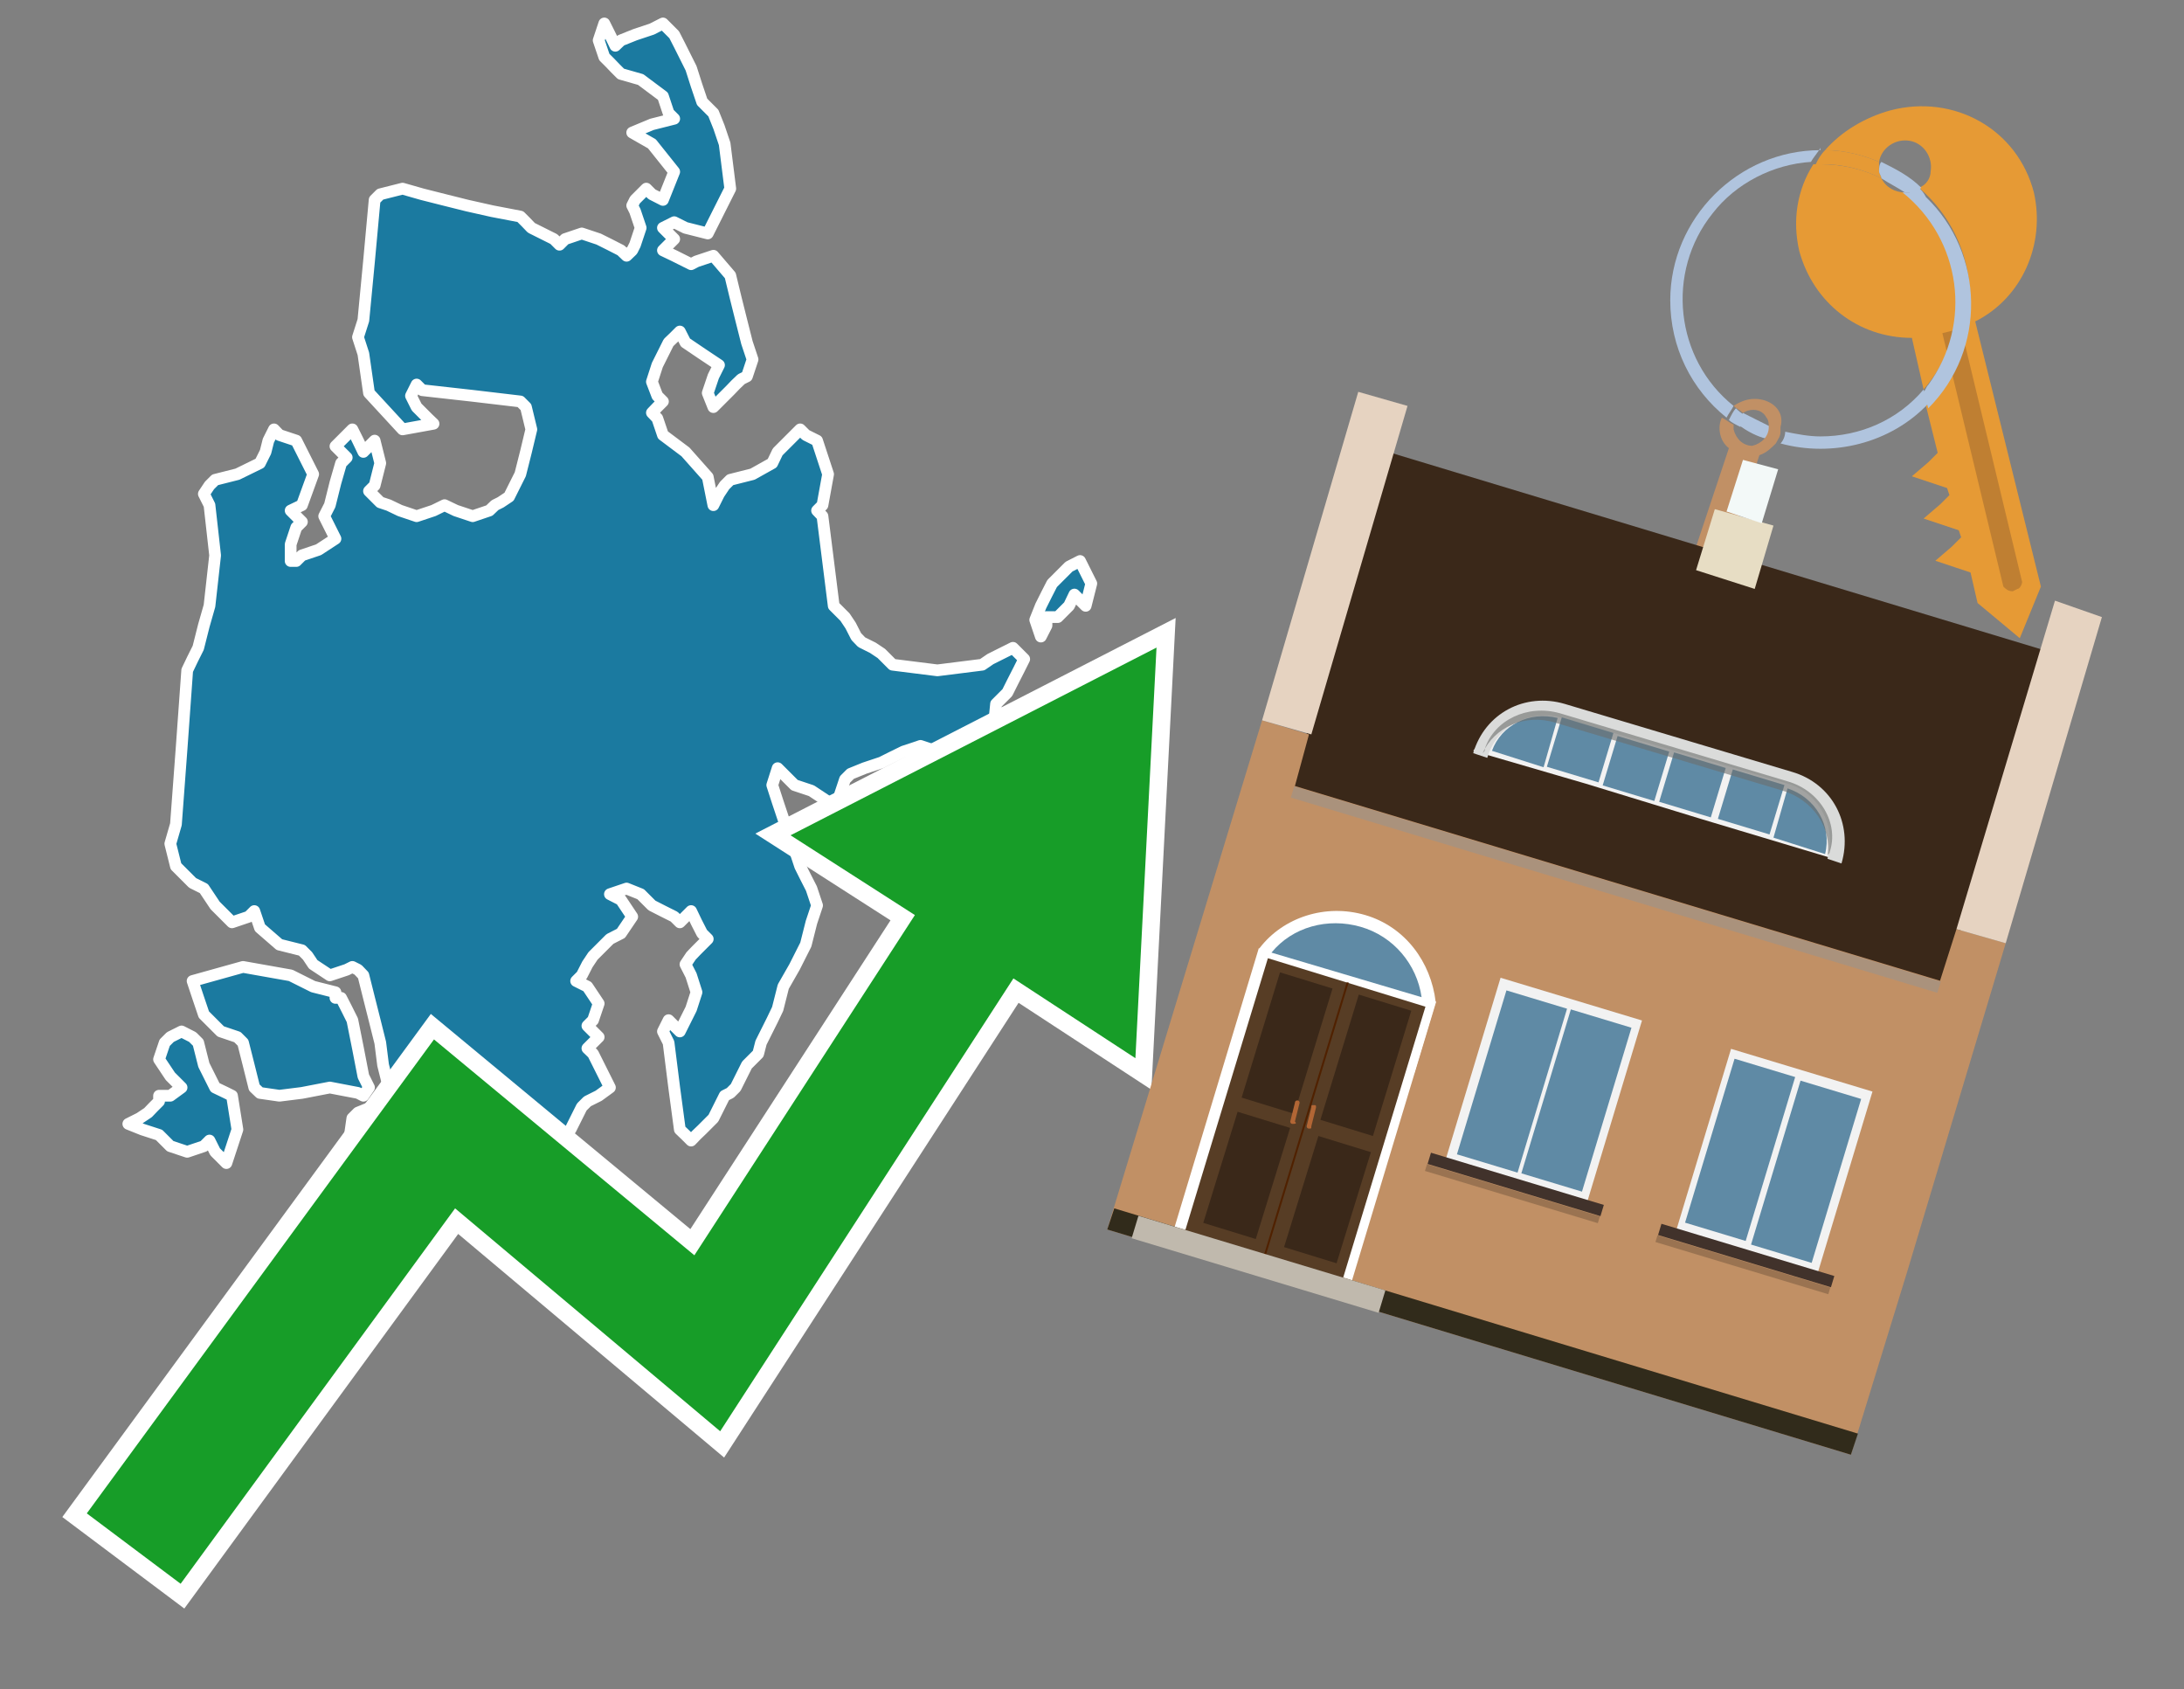 <?xml version="1.0" encoding="utf-8"?>
<!-- Generator: Adobe Illustrator 26.0.3, SVG Export Plug-In . SVG Version: 6.00 Build 0)  -->
<svg version="1.1" id="Text" xmlns="http://www.w3.org/2000/svg" xmlns:xlink="http://www.w3.org/1999/xlink" x="0px" y="0px"
	 width="93.1px" height="72px" viewBox="0 0 93.1 72" style="enable-background:new 0 0 93.1 72;" xml:space="preserve">
<rect x="0" y="0" width="93.1" height="72" fill="#808080" stroke="none"/>
<style type="text/css">
	.st0{fill:#1B7AA0;stroke:#FFFFFF;stroke-width:0.5;stroke-linejoin:round;}
	.st1{fill:none;stroke:#FFFFFF;stroke-width:1.5;stroke-miterlimit:10;}
	.st2{fill:#179D28;}
	.st3{fill:#E69A35;}
	.st4{fill:#B0C4DE;}
	.st5{fill:#C19065;}
	.st6{fill:#BF7F32;}
	.st7{fill-rule:evenodd;clip-rule:evenodd;fill:#3A2819;}
	.st8{fill-rule:evenodd;clip-rule:evenodd;fill:#C19065;}
	.st9{opacity:0.5;fill-rule:evenodd;clip-rule:evenodd;fill:#949494;}
	.st10{fill-rule:evenodd;clip-rule:evenodd;fill:#E6D3C1;}
	.st11{fill-rule:evenodd;clip-rule:evenodd;fill:#312B1B;}
	.st12{fill-rule:evenodd;clip-rule:evenodd;fill:#E7DDC4;}
	.st13{fill-rule:evenodd;clip-rule:evenodd;fill:#F3F9F8;}
	.st14{fill-rule:evenodd;clip-rule:evenodd;fill:#F2F2F2;}
	.st15{fill-rule:evenodd;clip-rule:evenodd;fill:#5F8AA5;}
	.st16{fill-rule:evenodd;clip-rule:evenodd;fill:#41322B;}
	.st17{opacity:0.2;fill-rule:evenodd;clip-rule:evenodd;}
	.st18{fill:#5F8AA5;}
	.st19{fill:#DADBDA;}
	.st20{fill:#BD7A53;}
	.st21{opacity:0.6;fill-rule:evenodd;clip-rule:evenodd;fill:#6D6E6D;}
	.st22{fill:#FFFFFF;}
	.st23{fill-rule:evenodd;clip-rule:evenodd;fill:#FFFFFF;}
	.st24{fill:#573D25;}
	.st25{fill:#3A2819;}
	.st26{fill:#502100;}
	.st27{fill-rule:evenodd;clip-rule:evenodd;fill:#C0B9AD;}
	.st28{fill:#B26635;}
</style>
<path class="st0" d="M7.26,46.7L7.74,46.35L7.26,45.87L6.78,45.15L7.02,44.44L7.26,44.2L7.74,43.96L8.21,44.2L8.45,44.44L8.69,45.39L9.17,46.35L9.65,46.58L9.89,46.7L10.12,48.14L9.65,49.57L9.17,49.09L8.93,48.61L8.69,48.85L7.98,49.09L7.26,48.85L7.02,48.61L6.78,48.37L6.07,48.14L5.47,47.9L5.95,47.66L6.31,47.42L6.54,47.18L6.78,46.94L6.78,46.7ZM14.54,42.53L14.78,43.0L15.02,43.48L15.26,44.68L15.49,45.87L15.73,46.35L15.49,46.7L15.26,46.58L14.06,46.35L12.87,46.58L11.91,46.7L11.08,46.58L10.84,46.35L10.6,45.39L10.36,44.44L10.12,44.2L9.41,43.96L8.69,43.24L8.45,42.53L8.21,41.81L10.36,41.21L12.39,41.57L13.35,42.05L14.3,42.29L14.3,42.53ZM12.63,23.91L12.87,23.67L13.58,23.43L14.3,22.96L14.06,22.48L13.82,22.0L14.06,21.53L14.3,20.57L14.54,19.74L14.78,19.5L14.54,19.26L14.3,19.02L14.54,18.78L14.78,18.54L15.02,18.3L15.26,18.78L15.49,19.26L15.73,19.02L15.97,18.78L16.21,19.74L15.97,20.69L15.73,20.93L15.97,21.17L16.21,21.41L16.57,21.53L17.05,21.76L17.76,22.0L18.48,21.76L18.95,21.53L19.43,21.76L20.15,22.0L20.86,21.76L21.1,21.53L21.34,21.41L21.7,21.17L22.18,20.21L22.42,19.26L22.65,18.3L22.42,17.35L22.18,17.11L20.15,16.87L18.0,16.63L17.76,16.39L17.52,16.87L17.76,17.35L18.0,17.59L18.24,17.83L18.48,18.06L17.16,18.3L15.73,16.75L15.49,15.08L15.26,14.37L15.49,13.65L15.73,11.14L15.97,8.52L16.21,8.28L17.16,8.04L18.0,8.28L18.95,8.52L19.91,8.76L20.98,9.0L22.18,9.23L22.42,9.47L22.65,9.71L23.13,9.95L23.61,10.19L23.85,10.43L24.09,10.19L24.8,9.95L25.52,10.19L26.0,10.43L26.47,10.67L26.71,10.9L26.95,10.67L27.07,10.43L27.31,9.71L27.07,9.0L26.95,8.76L27.07,8.52L27.31,8.28L27.55,8.04L27.79,8.28L28.26,8.52L28.74,7.32L27.79,6.13L26.95,5.65L27.79,5.3L28.74,5.06L28.5,4.82L28.26,4.1L27.31,3.39L26.47,3.15L26.23,2.91L26.0,2.67L25.76,2.43L25.52,1.72L25.76,1.0L26.0,1.48L26.23,1.95L26.47,1.72L27.07,1.48L27.79,1.24L28.26,1.0L28.74,1.48L28.98,1.95L29.22,2.43L29.46,2.91L29.69,3.63L29.93,4.34L30.17,4.58L30.41,4.82L30.65,5.42L30.89,6.13L31.13,8.04L30.17,9.95L29.22,9.71L28.74,9.47L28.26,9.71L28.5,9.95L28.74,10.19L28.5,10.43L28.26,10.67L28.74,10.9L29.22,11.14L29.46,11.26L29.69,11.14L30.41,10.9L31.13,11.74L31.36,12.69L31.6,13.65L31.84,14.6L32.08,15.32L31.84,16.04L31.6,16.16L31.36,16.39L31.13,16.63L30.89,16.87L30.65,17.11L30.41,17.35L30.17,16.75L30.41,16.04L30.65,15.56L29.93,15.08L29.22,14.6L28.98,14.13L28.74,14.37L28.5,14.6L28.26,15.08L28.02,15.56L27.79,16.27L28.02,16.87L28.26,17.11L28.02,17.35L27.79,17.59L28.02,17.83L28.26,18.54L29.22,19.26L30.17,20.33L30.41,21.53L30.65,21.05L30.89,20.69L31.13,20.45L32.08,20.21L32.92,19.74L33.15,19.26L33.39,19.02L33.63,18.78L33.87,18.54L34.11,18.3L34.35,18.54L34.83,18.78L35.3,20.21L35.06,21.53L34.83,21.76L35.06,22.0L35.3,23.91L35.54,25.82L35.78,26.06L36.02,26.3L36.26,26.66L36.5,27.13L36.73,27.37L37.21,27.61L37.57,27.85L37.81,28.09L38.05,28.33L39.96,28.57L41.87,28.33L42.22,28.09L42.7,27.85L43.18,27.61L43.66,28.09L43.42,28.57L43.18,29.04L42.94,29.52L42.7,29.76L42.46,30.0L42.34,31.19L41.87,32.26L41.39,32.5L41.63,32.74L41.87,32.98L42.1,33.22L42.34,33.7L42.1,34.17L41.87,33.94L41.63,33.7L41.39,33.46L41.15,33.22L40.91,32.98L40.67,32.74L40.43,32.5L40.2,32.26L39.96,32.03L39.24,31.79L38.52,32.03L38.05,32.26L37.57,32.5L36.85,32.74L36.26,32.98L36.02,33.22L35.78,33.94L35.54,34.65L35.3,34.17L34.59,33.7L33.87,33.46L33.63,33.22L33.39,32.98L33.15,32.74L32.92,33.46L33.15,34.17L33.39,34.89L33.63,35.61L33.87,36.2L34.11,36.92L34.35,37.4L34.59,37.87L34.83,38.59L34.59,39.31L34.35,40.26L33.87,41.21L33.39,42.05L33.15,43.0L32.92,43.48L32.68,43.96L32.44,44.44L32.32,44.91L32.08,45.15L31.84,45.39L31.6,45.87L31.36,46.35L31.13,46.58L30.89,46.7L30.65,47.18L30.41,47.66L30.17,47.9L29.93,48.14L29.69,48.37L29.46,48.61L29.22,48.37L28.98,48.14L28.74,46.35L28.5,44.44L28.26,43.96L28.5,43.48L28.74,43.72L28.98,43.96L29.22,43.48L29.46,43.0L29.69,42.29L29.46,41.57L29.22,41.1L29.46,40.74L29.69,40.5L29.93,40.26L30.17,40.02L29.93,39.78L29.69,39.31L29.46,38.83L29.22,39.07L28.98,39.31L28.74,39.07L28.26,38.83L27.79,38.59L27.55,38.35L27.31,38.11L26.71,37.87L26.0,38.11L26.47,38.35L26.95,39.07L26.47,39.78L26.0,40.02L25.76,40.26L25.52,40.5L25.28,40.74L25.04,41.1L24.8,41.57L24.56,41.81L25.04,42.05L25.52,42.77L25.28,43.48L25.04,43.72L25.28,43.96L25.52,44.2L25.28,44.44L25.04,44.68L25.28,44.91L25.52,45.39L25.76,45.87L26.0,46.35L25.52,46.7L25.04,46.94L24.8,47.18L24.56,47.66L24.32,48.14L24.09,48.37L23.85,48.61L23.61,48.85L22.77,49.09L21.82,49.33L21.1,49.57L20.39,49.81L19.19,50.05L18.0,50.28L17.16,50.52L16.21,50.28L15.97,50.05L15.73,50.52L15.26,51.0L14.78,49.33L15.02,47.66L15.26,47.42L15.85,47.18L16.57,46.35L16.33,45.39L16.21,44.44L15.97,43.48L15.73,42.53L15.49,41.57L15.26,41.33L15.02,41.21L14.78,41.33L14.06,41.57L13.35,41.1L13.11,40.74L12.87,40.5L11.91,40.26L11.08,39.54L10.84,38.83L10.6,39.07L9.89,39.31L9.17,38.59L8.69,37.87L8.21,37.63L7.98,37.4L7.74,37.16L7.5,36.92L7.26,35.96L7.5,35.13L7.74,31.91L7.98,28.57L8.21,28.09L8.45,27.61L8.69,26.66L8.93,25.82L9.17,23.67L8.93,21.53L8.69,21.05L8.93,20.69L9.17,20.45L10.12,20.21L11.08,19.74L11.32,19.26L11.44,18.78L11.68,18.3L11.91,18.54L12.63,18.78L13.35,20.21L12.87,21.53L12.39,21.76L12.63,22.0L12.87,22.24L12.63,22.48L12.39,23.2L12.39,23.91ZM44.61,26.66L44.37,27.13L44.13,26.42L44.37,25.82L44.61,25.34L44.85,24.87L45.09,24.63L45.33,24.39L45.57,24.15L46.04,23.91L46.52,24.87L46.28,25.82L46.04,25.58L45.8,25.34L45.57,25.82L45.09,26.3L44.61,26.3Z"/>
<polygon class="st1" points="49.3,27.6 33.7,35.6 39,39 29.6,53.5 18.5,44.3 3.7,64.5 7.7,67.5 19.4,51.5 30.7,61 43.2,41.7 
	48.4,45.1 "/>
<polygon class="st2" points="49.3,27.6 33.7,35.6 39,39 29.6,53.5 18.5,44.3 3.7,64.5 7.7,67.5 19.4,51.5 30.7,61 43.2,41.7 
	48.4,45.1 "/>
<path class="st3" d="M80.2,7.6c0-0.1-0.1-0.2-0.1-0.3c0-0.1,0-0.3,0-0.4c-0.7-0.3-1.5-0.5-2.3-0.5c-0.2,0.2-0.3,0.4-0.4,0.6
	c0.1,0,0.2,0,0.3,0C78.5,7,79.4,7.2,80.2,7.6z"/>
<path class="st4" d="M77.6,6.4c-3.5,0-6.4,2.9-6.4,6.4c0,2,0.9,3.8,2.4,5c0.1-0.2,0.2-0.3,0.3-0.5c-2.5-2-2.9-5.7-0.9-8.2
	c1-1.3,2.6-2.1,4.2-2.2c0.1-0.2,0.3-0.4,0.4-0.6V6.4z"/>
<path class="st3" d="M84.2,13.7c2-1,3-3.3,2.5-5.5C86,5.5,83.3,4,80.6,4.7c-1.1,0.3-2.1,0.9-2.8,1.7c0.8,0,1.6,0.2,2.3,0.5
	c0.1-0.6,0.7-1,1.3-0.9c0.6,0.1,1,0.7,0.9,1.3c0,0.3-0.2,0.6-0.5,0.7c2.7,2.3,2.9,6.4,0.6,9c-0.1,0.1-0.2,0.2-0.3,0.3l0.5,2
	l-0.4,0.4l-0.7,0.6l0.9,0.3l0.6,0.2l0.1,0.3l-0.4,0.4L82,22.1l0.9,0.3l0.6,0.2l0.1,0.3l-0.4,0.4l-0.7,0.6l0.9,0.3l0.6,0.2l0.3,1.3
	l1.8,1.5L87,25L84.2,13.7z"/>
<path class="st3" d="M81.2,8.2c-0.4,0-0.8-0.2-1-0.6C79.4,7.2,78.5,7,77.6,7c-0.1,0-0.2,0-0.3,0c-0.7,1.1-0.9,2.4-0.6,3.7
	c0.6,2.2,2.5,3.7,4.8,3.7l0.5,2.2c2.1-2.4,1.9-6.1-0.6-8.2C81.3,8.3,81.2,8.3,81.2,8.2z"/>
<path class="st4" d="M74.1,18.1c0.4,0.3,0.8,0.5,1.2,0.6c0.1-0.1,0.2-0.3,0.2-0.5l0,0c-0.4-0.2-0.8-0.4-1.2-0.6
	C74.2,17.8,74.1,17.9,74.1,18.1z"/>
<path class="st4" d="M74.4,17.7c-0.2-0.1-0.3-0.2-0.4-0.3c-0.1,0.1-0.2,0.3-0.3,0.5c0.1,0.1,0.3,0.2,0.5,0.3
	C74.1,17.9,74.2,17.8,74.4,17.7z"/>
<path class="st5" d="M74.8,17c-0.3,0-0.6,0.1-0.9,0.3c0.1,0.1,0.3,0.2,0.4,0.3c0.3-0.2,0.8-0.2,1,0.2c0.1,0.1,0.1,0.3,0.1,0.4l0,0
	c0,0.4-0.3,0.7-0.7,0.8c-0.4,0-0.7-0.3-0.8-0.7c0,0,0,0,0-0.1v-0.1c-0.2-0.1-0.3-0.2-0.5-0.3c-0.2,0.4-0.1,1,0.3,1.3l-1.7,5.1
	l1.3,0.3l1.7-5.1c0.3-0.1,0.5-0.3,0.7-0.5c0.1-0.2,0.2-0.3,0.2-0.5c0-0.1,0-0.1,0-0.2C76.1,17.5,75.5,17,74.8,17z"/>
<path class="st6" d="M86,25.1l-0.2,0.1c-0.2,0-0.3-0.1-0.4-0.2l0,0l-2.6-10.8l0.8-0.2l2.6,10.8C86.2,24.9,86.1,25.1,86,25.1L86,25.1
	z"/>
<path class="st4" d="M80.1,7.3c0,0.1,0.1,0.2,0.1,0.3c0.3,0.2,0.7,0.4,1,0.6c0.1,0,0.2,0,0.3,0c0.1,0,0.3-0.1,0.4-0.2
	c-0.5-0.5-1.1-0.8-1.7-1.1C80.1,7,80.1,7.2,80.1,7.3z"/>
<path class="st4" d="M77.6,18.6c-0.5,0-1-0.1-1.5-0.2c0,0.2-0.1,0.4-0.2,0.5c2.2,0.6,4.7,0,6.3-1.7L82,16.6
	C80.9,17.9,79.3,18.6,77.6,18.6z"/>
<path class="st4" d="M81.8,8c-0.1,0.1-0.2,0.1-0.4,0.2c-0.1,0-0.2,0-0.3,0c2.5,2,3,5.6,1.1,8.2c-0.1,0.1-0.1,0.2-0.2,0.3l0.2,0.7
	c2.5-2.5,2.4-6.6-0.1-9C82,8.2,81.9,8.1,81.8,8L81.8,8z"/>
<g>
	<polygon class="st7" points="82.9,42 55,33.6 59.3,19.3 87.1,27.7 82.9,42 	"/>
	<polygon class="st8" points="81.3,54.2 85.5,40.2 83.4,39.6 82.7,41.8 55.2,33.5 55.8,31.3 53.8,30.7 47.2,52.4 78.9,62 	"/>
	
		<rect x="54.5" y="37.7" transform="matrix(0.957 0.289 -0.289 0.957 13.909 -18.316)" class="st9" width="28.8" height="0.5"/>
	<polygon class="st10" points="85.5,40.2 83.4,39.6 87.6,25.6 89.6,26.3 85.5,40.2 	"/>
	<polygon class="st10" points="55.9,31.3 53.8,30.7 57.9,16.7 60,17.3 55.9,31.3 	"/>
	<polygon class="st11" points="78.9,62 79.2,61.1 47.5,51.5 47.2,52.4 78.9,62 	"/>
	<polygon class="st12" points="75.6,22.4 73.1,21.7 72.3,24.3 74.8,25.1 75.6,22.4 	"/>
	<polygon class="st13" points="75.8,20 74.3,19.6 73.6,21.8 75.1,22.3 75.8,20 	"/>
	<g>
		
			<rect x="62.7" y="42.5" transform="matrix(-0.957 -0.289 0.289 -0.957 115.347 110.133)" class="st14" width="6.3" height="8.2"/>
		<g>
			
				<rect x="63.6" y="45.6" transform="matrix(0.289 -0.957 0.957 0.289 2.833 97.694)" class="st15" width="7.3" height="2.7"/>
			
				<rect x="60.8" y="44.8" transform="matrix(0.289 -0.957 0.957 0.289 1.662 94.435)" class="st15" width="7.3" height="2.7"/>
		</g>
		
			<rect x="60.8" y="50.2" transform="matrix(-0.957 -0.289 0.289 -0.957 111.902 117.445)" class="st16" width="7.7" height="0.5"/>
		
			<rect x="60.7" y="50.7" transform="matrix(-0.957 -0.289 0.289 -0.957 111.55 118.193)" class="st17" width="7.7" height="0.3"/>
	</g>
	<g>
		
			<rect x="72.4" y="45.4" transform="matrix(-0.957 -0.289 0.289 -0.957 133.617 118.741)" class="st14" width="6.3" height="8.2"/>
		<g>
			
				<rect x="73.3" y="48.6" transform="matrix(0.289 -0.957 0.957 0.289 6.95 109.146)" class="st15" width="7.3" height="2.7"/>
			
				<rect x="70.6" y="47.7" transform="matrix(0.289 -0.957 0.957 0.289 5.779 105.888)" class="st15" width="7.3" height="2.7"/>
		</g>
		
			<rect x="70.5" y="53.1" transform="matrix(-0.957 -0.289 0.289 -0.957 130.172 126.053)" class="st16" width="7.7" height="0.5"/>
		
			<rect x="70.4" y="53.6" transform="matrix(-0.957 -0.289 0.289 -0.957 129.82 126.801)" class="st17" width="7.7" height="0.3"/>
	</g>
	<g>
		<path class="st14" d="M76.3,33c2,0.6,2.2,3.7,2.2,3.7l0,0l-6-1.8l-4.9-1.5L62.8,32l0,0c0,0,1.9-2.4,3.9-1.8L76.3,33z"/>
		<path class="st18" d="M77.8,36.4c0.3-1.2-0.4-2.4-1.6-2.8l-0.6,2.1L77.8,36.4z"/>
		<g>
			<path class="st19" d="M76.2,33.4c1.4,0.4,2.1,1.9,1.7,3.2l0.6,0.2c0.5-1.7-0.4-3.4-2.1-3.9l-9.7-2.9c-1.7-0.5-3.4,0.4-3.9,2.1
				l0.6,0.2c0.4-1.4,1.9-2.1,3.2-1.7L76.2,33.4z"/>
		</g>
		<g>
			<path class="st20" d="M74.1,35.4L74.1,35.4L74.1,35.4C74.1,35.4,74.1,35.4,74.1,35.4C74.1,35.4,74.1,35.4,74.1,35.4z"/>
			
				<rect x="74.4" y="35.2" transform="matrix(0.289 -0.957 0.957 0.289 18.881 96.43)" class="st19" width="0" height="0.6"/>
		</g>
		<g>
			<path class="st18" d="M63.6,32l2.2,0.7l0.6-2.1C65.2,30.3,64,30.9,63.6,32z"/>
		</g>
		<g>
			
				<rect x="64.7" y="32.3" transform="matrix(0.289 -0.957 0.957 0.289 14.812 85.112)" class="st19" width="0" height="0.6"/>
		</g>
		
			<rect x="73.5" y="33.1" transform="matrix(0.957 0.289 -0.289 0.957 13.093 -20.124)" class="st18" width="2.3" height="2.2"/>
		
			<rect x="71" y="32.4" transform="matrix(0.957 0.289 -0.289 0.957 12.78 -19.459)" class="st18" width="2.3" height="2.2"/>
		
			<rect x="68.6" y="31.7" transform="matrix(0.957 0.289 -0.289 0.957 12.466 -18.794)" class="st18" width="2.3" height="2.2"/>
		
			<rect x="66.2" y="30.9" transform="matrix(0.957 0.289 -0.289 0.957 12.153 -18.129)" class="st18" width="2.3" height="2.2"/>
		<path class="st21" d="M66.5,30.4c-1.4-0.4-2.8,0.3-3.2,1.5c0,0.1,0,0.1-0.1,0.2c0.5-1.1,1.8-1.7,3.1-1.3l9.7,2.9
			c1.3,0.4,2.1,1.6,1.9,2.8c0-0.1,0.1-0.1,0.1-0.2c0.4-1.2-0.4-2.6-1.8-3L66.5,30.4z"/>
	</g>
	<g>
		<path class="st22" d="M61.2,42.7c-0.2-1.7-1.3-3.2-3-3.7c-1.7-0.5-3.5,0.1-4.5,1.4l-0.9,3.1c0.2,1.7,1.3,3.1,3,3.6
			c1.7,0.5,3.5-0.1,4.5-1.4L61.2,42.7z"/>
		
			<rect x="51.7" y="41.3" transform="matrix(0.957 0.289 -0.289 0.957 16.119 -14.054)" class="st23" width="7.9" height="12.4"/>
		<g transform="matrix( 0.861, 0, 0, 0.861, 2148,666.7) ">
			<g>
				<g id="Symbol_9_0_Layer2_0_MEMBER_8_MEMBER_12_MEMBER_0_FILL_00000060021201590598459050000000066037270783187345_">
					<path class="st24" d="M-2432-726.9l7.8,2.4l-4.1,13.5l-7.8-2.4L-2432-726.9z"/>
				</g>
			</g>
		</g>
		<g transform="matrix( 0.861, 0, 0, 0.861, 2148,666.7) ">
			<g>
				<g id="Symbol_9_0_Layer2_0_MEMBER_8_MEMBER_12_MEMBER_2_MEMBER_1_FILL_00000132060489121638774550000007330903994898771113_">
					<path class="st25" d="M-2435.2-713.8l1.7-5.5l2.6,0.8l-1.7,5.5L-2435.2-713.8z"/>
				</g>
			</g>
		</g>
		<g transform="matrix( 0.861, 0, 0, 0.861, 2148,666.7) ">
			<g>
				<g id="Symbol_9_0_Layer2_0_MEMBER_8_MEMBER_12_MEMBER_2_MEMBER_1_FILL_00000176730692291766165980000016523489373208341399_">
					<path class="st25" d="M-2433.3-720l1.9-6.2l2.6,0.8l-1.9,6.2L-2433.3-720z"/>
				</g>
			</g>
		</g>
		<g transform="matrix( 0.861, 0, 0, 0.861, 2148,666.7) ">
			<g>
				<g id="Symbol_9_0_Layer2_0_MEMBER_8_MEMBER_12_MEMBER_2_MEMBER_1_FILL_00000082362931983957889100000005224260879095784090_">
					<path class="st26" d="M-2432.2-712.2l4.1-13.5l0.1,0l-4.1,13.5L-2432.2-712.2z"/>
				</g>
			</g>
		</g>
		<rect x="53.2" y="48.4" transform="matrix(0.289 -0.957 0.957 0.289 -13.453 89.698)" class="st27" width="1" height="11"/>
		<path class="st28" d="M55.1,47.9L55.1,47.9c-0.1,0-0.1-0.1-0.1-0.1l0.2-0.8c0-0.1,0.1-0.1,0.1-0.1l0,0c0.1,0,0.1,0.1,0.1,0.1
			l-0.2,0.8C55.3,47.9,55.2,47.9,55.1,47.9z"/>
		<g transform="matrix( 0.861, 0, 0, 0.861, 2148,666.7) ">
			<g>
				<g id="Symbol_9_0_Layer2_0_MEMBER_8_MEMBER_12_MEMBER_2_MEMBER_1_FILL_00000013159148457552116620000004647169029062916774_">
					<path class="st25" d="M-2428.6-711.8l1.7-5.5l-2.6-0.8l-1.7,5.5L-2428.6-711.8z"/>
				</g>
			</g>
		</g>
		<g transform="matrix( 0.861, 0, 0, 0.861, 2148,666.7) ">
			<g>
				<g id="Symbol_9_0_Layer2_0_MEMBER_8_MEMBER_12_MEMBER_2_MEMBER_1_FILL_00000048498788352989995860000015174018544838236605_">
					<path class="st25" d="M-2426.8-718.1l1.9-6.2l-2.6-0.8l-1.9,6.2L-2426.8-718.1z"/>
				</g>
			</g>
		</g>
		<path class="st28" d="M55.8,48.1L55.8,48.1c0.1,0,0.1,0,0.1-0.1l0.2-0.8c0-0.1,0-0.1-0.1-0.1l0,0c-0.1,0-0.1,0-0.1,0.1l-0.2,0.8
			C55.7,48,55.7,48.1,55.8,48.1z"/>
		<g>
			<path class="st18" d="M60.6,42.5c-0.2-1.4-1.2-2.6-2.6-3s-2.9,0-3.8,1.1L60.6,42.5z"/>
		</g>
	</g>
</g>
</svg>
